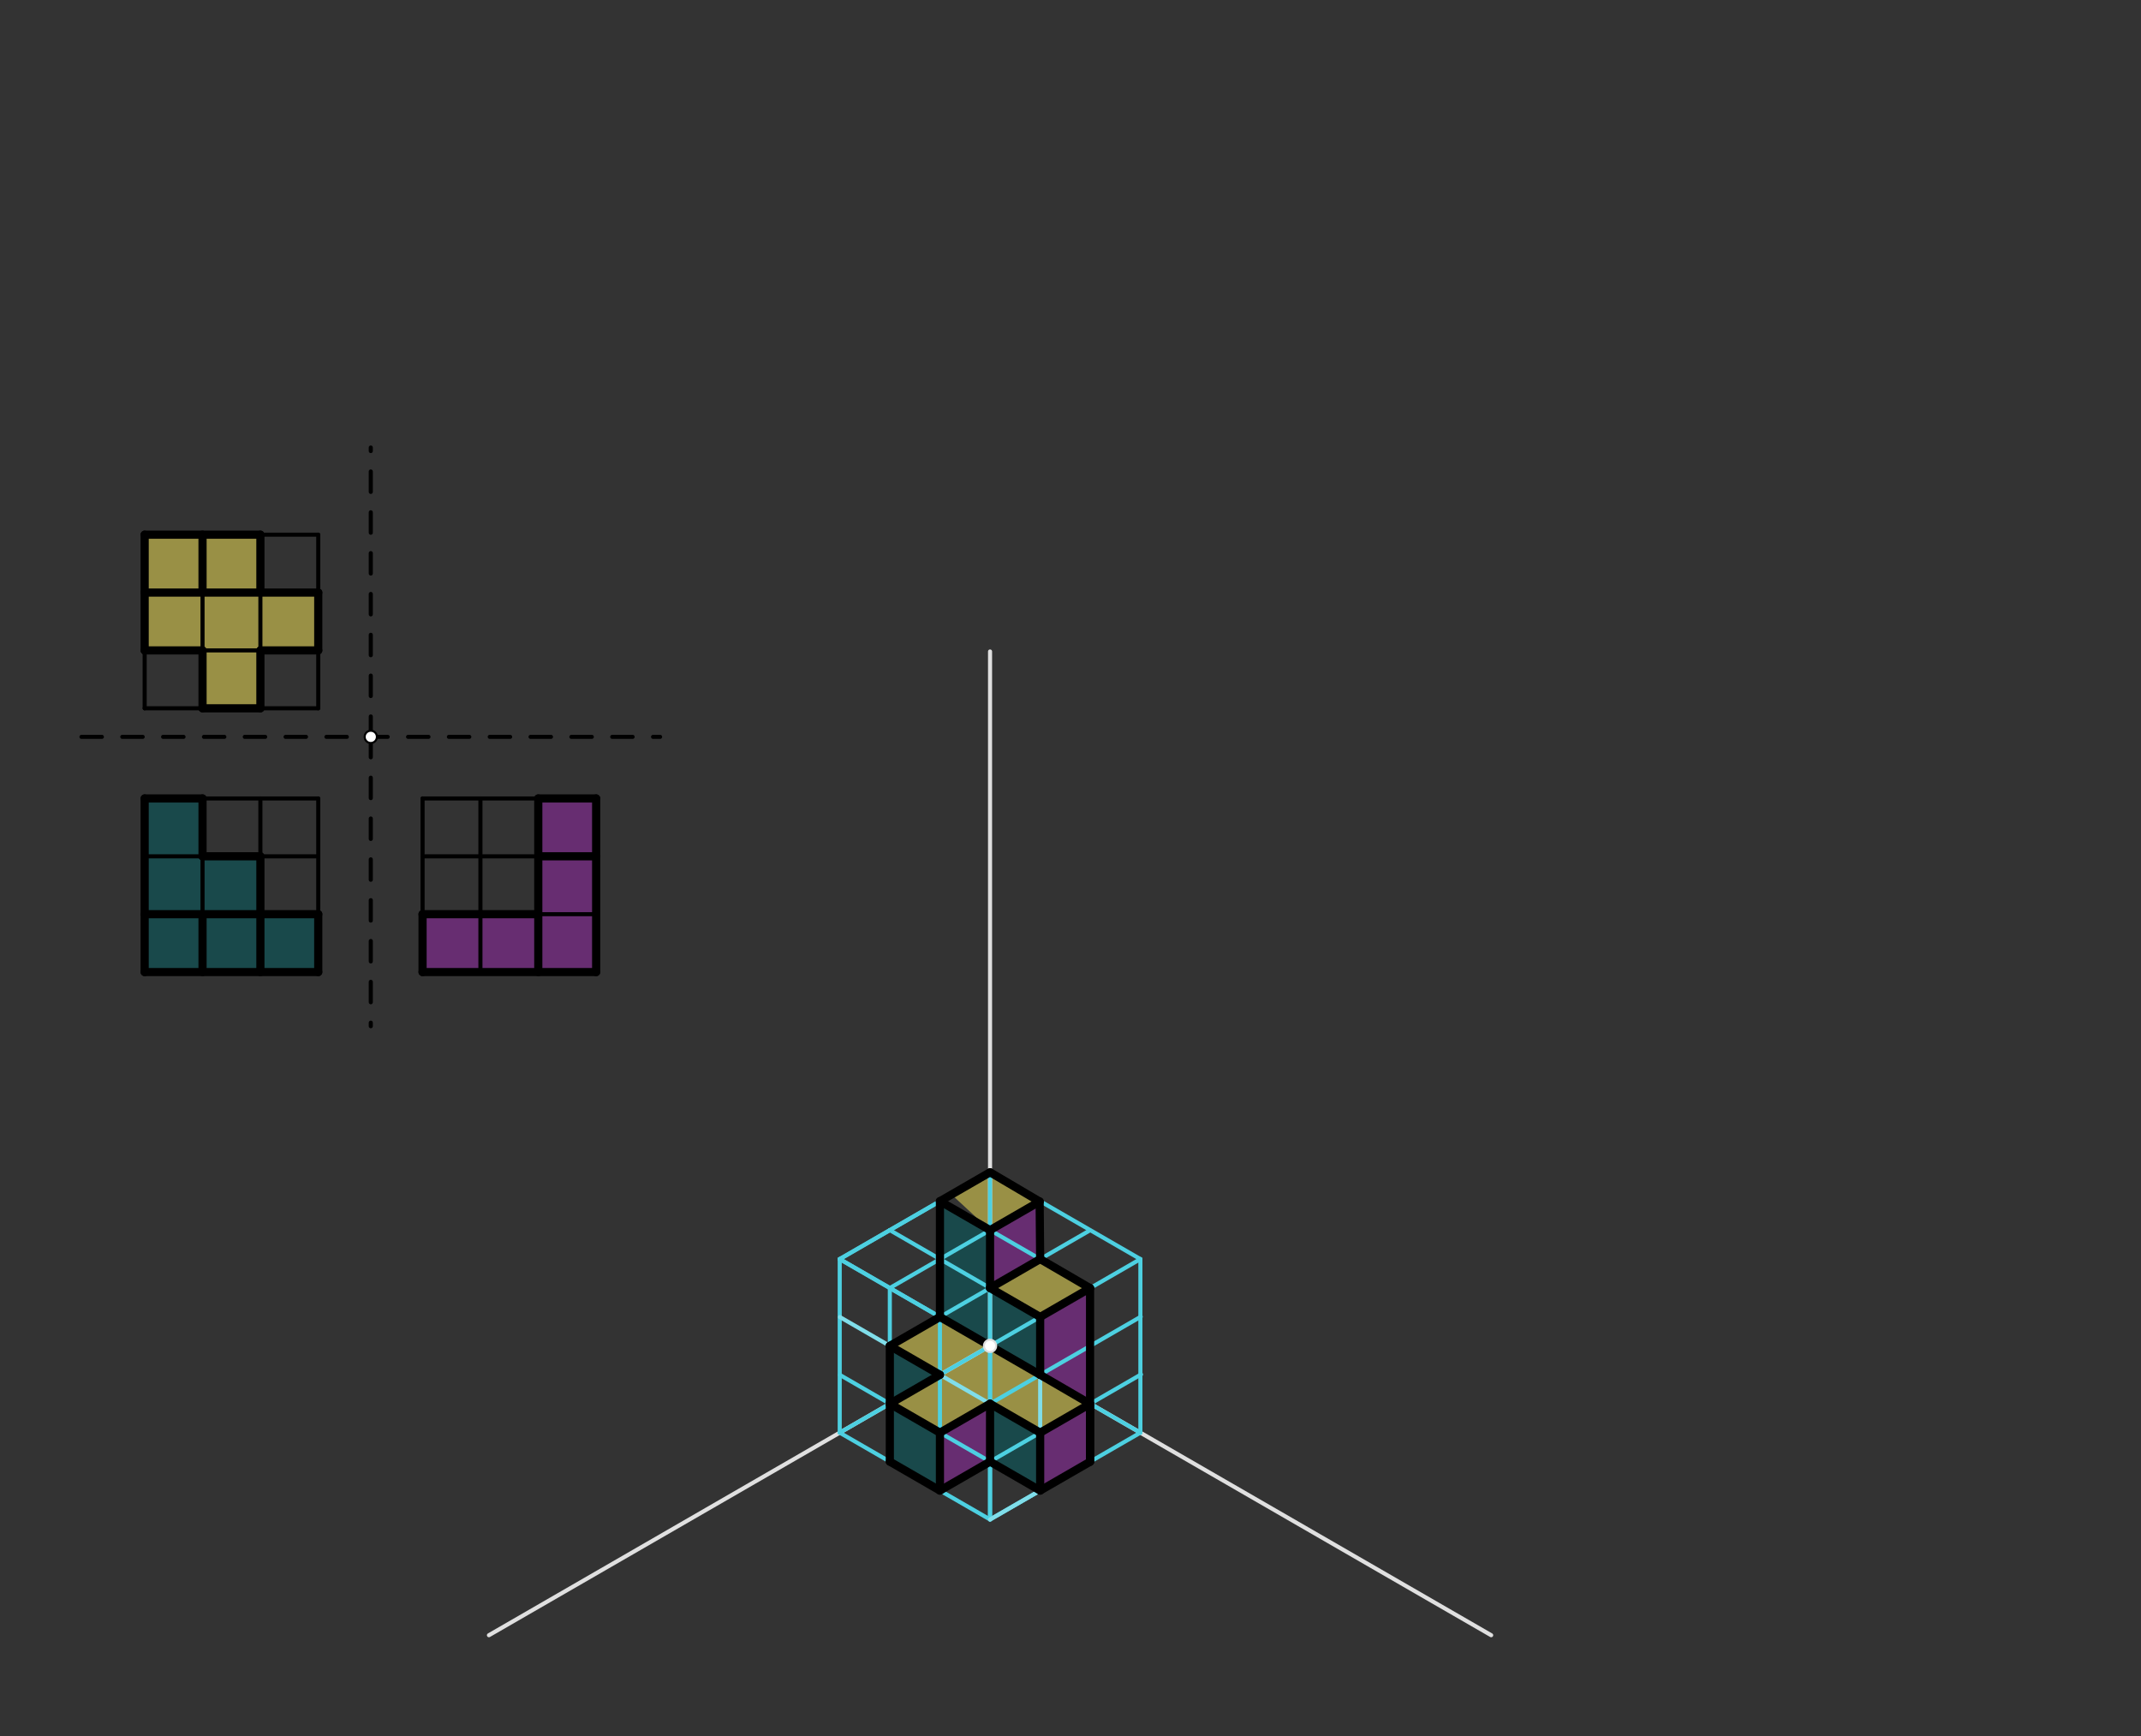 <svg xmlns="http://www.w3.org/2000/svg" class="svg--1it" height="100%" preserveAspectRatio="xMidYMid meet" viewBox="0 0 1048.819 850.394" width="100%"><rect x="0" y="0" width="1048.819" height="850.394" fill="#333333" stroke="none"/><defs><marker id="marker-arrow" markerHeight="16" markerUnits="userSpaceOnUse" markerWidth="24" orient="auto-start-reverse" refX="24" refY="4" viewBox="0 0 24 8"><path d="M 0 0 L 24 4 L 0 8 z" stroke="inherit"></path></marker></defs><g class="aux-layer--1FB"></g><g class="main-layer--3Vd"><g class="element--2qn"><g fill="#006064" opacity="0.5"><path d="M 460.451 588.416 L 485 602.59 L 485 630.936 L 509.549 645.109 L 509.549 673.456 L 460.451 645.109 L 460.451 588.416 Z" stroke="none"></path></g></g><g class="element--2qn"><g fill="#006064" opacity="0.5"><path d="M 435.902 659.282 L 460.451 673.456 L 435.902 687.629 L 435.902 659.282 Z" stroke="none"></path></g></g><g class="element--2qn"><g fill="#006064" opacity="0.5"><path d="M 435.902 687.629 L 460.451 701.802 L 460.451 730.149 L 460.451 730.149 L 435.902 715.975 L 435.902 687.629 Z" stroke="none"></path></g></g><g class="element--2qn"><g fill="#006064" opacity="0.5"><path d="M 485 687.629 L 509.549 701.802 L 509.549 730.149 L 485 715.975 L 485 687.629 Z" stroke="none"></path></g></g><g class="element--2qn"><g fill="#006064" opacity="0.5"><path d="M 70.867 391.125 L 99.213 391.125 L 99.213 419.471 L 127.56 419.471 L 127.56 447.818 L 155.906 447.818 L 155.906 476.164 L 70.867 476.164 L 70.867 391.125 Z" stroke="none"></path></g></g><g class="element--2qn"><g fill="#9C27B0" opacity="0.5"><path d="M 485 602.59 L 509.29 588.566 L 509.549 616.763 L 485 630.936 L 485 602.59 Z" stroke="none"></path></g></g><g class="element--2qn"><g fill="#9C27B0" opacity="0.5"><path d="M 533.991 630.997 L 533.991 687.69 L 509.549 673.456 L 509.549 645.109 L 533.991 630.997 Z" stroke="none"></path></g></g><g class="element--2qn"><g fill="#9C27B0" opacity="0.5"><path d="M 533.991 687.69 L 509.549 701.802 L 509.549 730.149 L 533.991 716 L 533.991 687.69 Z" stroke="none"></path></g></g><g class="element--2qn"><g fill="#9C27B0" opacity="0.5"><path d="M 485 687.629 L 485 715.975 L 460.451 730.149 L 460.451 701.802 L 485 687.629 Z" stroke="none"></path></g></g><g class="element--2qn"><g fill="#9C27B0" opacity="0.5"><path d="M 263.693 391.125 L 292.039 391.125 L 292.039 476.164 L 207 476.164 L 207 447.818 L 263.693 447.818 L 263.693 391.125 Z" stroke="none"></path></g></g><g class="element--2qn"><g fill="#FFEE58" opacity="0.5"><path d="M 460.451 645.109 L 533.991 687.69 L 509.549 701.802 L 485 687.629 L 460.451 701.802 L 435.902 687.629 L 460.451 673.456 L 435.902 659.282 L 460.451 645.109 Z" stroke="none"></path></g></g><g class="element--2qn"><g fill="#FFEE58" opacity="0.5"><path d="M 466.121 585.143 L 485 602.59 L 509.29 588.566 L 485 574.243 L 466.121 585.143 Z" stroke="none"></path></g></g><g class="element--2qn"><g fill="#FFEE58" opacity="0.5"><path d="M 509.549 616.763 L 533.991 630.997 L 509.549 645.109 L 485 630.936 L 509.549 616.763 Z" stroke="none"></path></g></g><g class="element--2qn"><g fill="#FFEE58" opacity="0.5"><path d="M 70.867 261.914 L 127.56 261.914 L 127.56 290.26 L 155.906 290.26 L 155.906 318.607 L 127.56 318.607 L 127.56 346.953 L 99.213 346.953 L 99.213 318.607 L 70.867 318.607 L 70.867 261.914 Z" stroke="none"></path></g></g><g class="element--2qn"><line stroke="#000000" stroke-dasharray="10" stroke-linecap="round" stroke-width="2" x1="39.906" x2="323.371" y1="360.953" y2="360.953"></line></g><g class="element--2qn"><line stroke="#000000" stroke-dasharray="10" stroke-linecap="round" stroke-width="2" x1="181.639" x2="181.639" y1="360.953" y2="219.221"></line></g><g class="element--2qn"><line stroke="#000000" stroke-dasharray="10" stroke-linecap="round" stroke-width="2" x1="181.639" x2="181.639" y1="360.953" y2="502.685"></line></g><g class="element--2qn"><line stroke="#000000" stroke-dasharray="none" stroke-linecap="round" stroke-width="2" x1="155.906" x2="70.867" y1="346.953" y2="346.953"></line></g><g class="element--2qn"><line stroke="#000000" stroke-dasharray="none" stroke-linecap="round" stroke-width="2" x1="70.867" x2="70.867" y1="346.953" y2="318.607"></line></g><g class="element--2qn"><line stroke="#000000" stroke-dasharray="none" stroke-linecap="round" stroke-width="2" x1="70.867" x2="70.867" y1="318.607" y2="290.26"></line></g><g class="element--2qn"><line stroke="#000000" stroke-dasharray="none" stroke-linecap="round" stroke-width="2" x1="70.867" x2="70.867" y1="290.26" y2="261.914"></line></g><g class="element--2qn"><line stroke="#000000" stroke-dasharray="none" stroke-linecap="round" stroke-width="2" x1="70.867" x2="99.213" y1="261.914" y2="261.914"></line></g><g class="element--2qn"><line stroke="#000000" stroke-dasharray="none" stroke-linecap="round" stroke-width="2" x1="99.213" x2="127.56" y1="261.914" y2="261.914"></line></g><g class="element--2qn"><line stroke="#000000" stroke-dasharray="none" stroke-linecap="round" stroke-width="2" x1="127.56" x2="155.906" y1="261.914" y2="261.914"></line></g><g class="element--2qn"><line stroke="#000000" stroke-dasharray="none" stroke-linecap="round" stroke-width="2" x1="155.906" x2="155.906" y1="261.914" y2="346.953"></line></g><g class="element--2qn"><line stroke="#000000" stroke-dasharray="none" stroke-linecap="round" stroke-width="2" x1="127.56" x2="127.56" y1="261.914" y2="346.953"></line></g><g class="element--2qn"><line stroke="#000000" stroke-dasharray="none" stroke-linecap="round" stroke-width="2" x1="99.213" x2="99.213" y1="261.914" y2="346.953"></line></g><g class="element--2qn"><line stroke="#000000" stroke-dasharray="none" stroke-linecap="round" stroke-width="2" x1="70.867" x2="155.906" y1="290.26" y2="290.26"></line></g><g class="element--2qn"><line stroke="#000000" stroke-dasharray="none" stroke-linecap="round" stroke-width="2" x1="70.867" x2="155.906" y1="318.607" y2="318.607"></line></g><g class="element--2qn"><line stroke="#000000" stroke-dasharray="none" stroke-linecap="round" stroke-width="2" x1="155.906" x2="70.867" y1="391.125" y2="391.125"></line></g><g class="element--2qn"><line stroke="#000000" stroke-dasharray="none" stroke-linecap="round" stroke-width="2" x1="70.867" x2="70.867" y1="391.125" y2="476.164"></line></g><g class="element--2qn"><line stroke="#000000" stroke-dasharray="none" stroke-linecap="round" stroke-width="2" x1="155.906" x2="155.906" y1="391.125" y2="419.471"></line></g><g class="element--2qn"><line stroke="#000000" stroke-dasharray="none" stroke-linecap="round" stroke-width="2" x1="155.906" x2="155.906" y1="419.471" y2="447.818"></line></g><g class="element--2qn"><line stroke="#000000" stroke-dasharray="none" stroke-linecap="round" stroke-width="2" x1="155.906" x2="155.906" y1="447.818" y2="476.164"></line></g><g class="element--2qn"><line stroke="#000000" stroke-dasharray="none" stroke-linecap="round" stroke-width="2" x1="155.906" x2="70.867" y1="419.471" y2="419.471"></line></g><g class="element--2qn"><line stroke="#000000" stroke-dasharray="none" stroke-linecap="round" stroke-width="2" x1="155.906" x2="70.867" y1="447.818" y2="447.818"></line></g><g class="element--2qn"><line stroke="#000000" stroke-dasharray="none" stroke-linecap="round" stroke-width="2" x1="155.906" x2="127.56" y1="476.164" y2="476.164"></line></g><g class="element--2qn"><line stroke="#000000" stroke-dasharray="none" stroke-linecap="round" stroke-width="2" x1="127.56" x2="99.213" y1="476.164" y2="476.164"></line></g><g class="element--2qn"><line stroke="#000000" stroke-dasharray="none" stroke-linecap="round" stroke-width="2" x1="70.867" x2="99.213" y1="476.164" y2="476.164"></line></g><g class="element--2qn"><line stroke="#000000" stroke-dasharray="none" stroke-linecap="round" stroke-width="2" x1="99.213" x2="99.213" y1="476.164" y2="391.125"></line></g><g class="element--2qn"><line stroke="#000000" stroke-dasharray="none" stroke-linecap="round" stroke-width="2" x1="127.56" x2="127.56" y1="476.164" y2="391.125"></line></g><g class="element--2qn"><line stroke="#000000" stroke-dasharray="none" stroke-linecap="round" stroke-width="2" x1="207" x2="207" y1="391.125" y2="419.471"></line></g><g class="element--2qn"><line stroke="#000000" stroke-dasharray="none" stroke-linecap="round" stroke-width="2" x1="207" x2="207" y1="419.471" y2="447.818"></line></g><g class="element--2qn"><line stroke="#000000" stroke-dasharray="none" stroke-linecap="round" stroke-width="2" x1="207" x2="207" y1="447.818" y2="476.164"></line></g><g class="element--2qn"><line stroke="#000000" stroke-dasharray="none" stroke-linecap="round" stroke-width="2" x1="207" x2="235.346" y1="476.164" y2="476.164"></line></g><g class="element--2qn"><line stroke="#000000" stroke-dasharray="none" stroke-linecap="round" stroke-width="2" x1="235.346" x2="263.693" y1="476.164" y2="476.164"></line></g><g class="element--2qn"><line stroke="#000000" stroke-dasharray="none" stroke-linecap="round" stroke-width="2" x1="263.693" x2="292.039" y1="476.164" y2="476.164"></line></g><g class="element--2qn"><line stroke="#000000" stroke-dasharray="none" stroke-linecap="round" stroke-width="2" x1="292.039" x2="292.039" y1="476.164" y2="391.125"></line></g><g class="element--2qn"><line stroke="#000000" stroke-dasharray="none" stroke-linecap="round" stroke-width="2" x1="207" x2="292.039" y1="391.125" y2="391.125"></line></g><g class="element--2qn"><line stroke="#000000" stroke-dasharray="none" stroke-linecap="round" stroke-width="2" x1="207" x2="292.039" y1="419.471" y2="419.471"></line></g><g class="element--2qn"><line stroke="#000000" stroke-dasharray="none" stroke-linecap="round" stroke-width="2" x1="207" x2="292.039" y1="447.818" y2="447.818"></line></g><g class="element--2qn"><line stroke="#000000" stroke-dasharray="none" stroke-linecap="round" stroke-width="2" x1="235.346" x2="235.346" y1="476.164" y2="391.125"></line></g><g class="element--2qn"><line stroke="#000000" stroke-dasharray="none" stroke-linecap="round" stroke-width="2" x1="263.693" x2="263.693" y1="476.164" y2="391.125"></line></g><g class="element--2qn"><line stroke="#E0E0E0" stroke-dasharray="none" stroke-linecap="round" stroke-width="2" x1="485" x2="485" y1="319.125" y2="659.282"></line></g><g class="element--2qn"><line stroke="#E0E0E0" stroke-dasharray="none" stroke-linecap="round" stroke-width="2" x1="485" x2="239.512" y1="659.282" y2="801.015"></line></g><g class="element--2qn"><line stroke="#E0E0E0" stroke-dasharray="none" stroke-linecap="round" stroke-width="2" x1="485" x2="730.488" y1="659.282" y2="801.015"></line></g><g class="element--2qn"><line stroke="#000000" stroke-dasharray="none" stroke-linecap="round" stroke-width="4" x1="70.867" x2="70.867" y1="318.607" y2="261.914"></line></g><g class="element--2qn"><line stroke="#000000" stroke-dasharray="none" stroke-linecap="round" stroke-width="4" x1="99.213" x2="70.867" y1="290.26" y2="290.26"></line></g><g class="element--2qn"><line stroke="#000000" stroke-dasharray="none" stroke-linecap="round" stroke-width="4" x1="70.867" x2="99.213" y1="391.125" y2="391.125"></line></g><g class="element--2qn"><line stroke="#000000" stroke-dasharray="none" stroke-linecap="round" stroke-width="4" x1="99.213" x2="99.213" y1="391.125" y2="419.471"></line></g><g class="element--2qn"><line stroke="#000000" stroke-dasharray="none" stroke-linecap="round" stroke-width="4" x1="99.213" x2="127.56" y1="419.471" y2="419.471"></line></g><g class="element--2qn"><line stroke="#000000" stroke-dasharray="none" stroke-linecap="round" stroke-width="4" x1="127.56" x2="127.56" y1="419.471" y2="447.818"></line></g><g class="element--2qn"><line stroke="#000000" stroke-dasharray="none" stroke-linecap="round" stroke-width="4" x1="127.56" x2="127.56" y1="447.818" y2="476.164"></line></g><g class="element--2qn"><line stroke="#000000" stroke-dasharray="none" stroke-linecap="round" stroke-width="4" x1="70.867" x2="155.906" y1="447.818" y2="447.818"></line></g><g class="element--2qn"><line stroke="#000000" stroke-dasharray="none" stroke-linecap="round" stroke-width="4" x1="155.906" x2="155.906" y1="447.818" y2="476.164"></line></g><g class="element--2qn"><line stroke="#000000" stroke-dasharray="none" stroke-linecap="round" stroke-width="4" x1="155.906" x2="70.867" y1="476.164" y2="476.164"></line></g><g class="element--2qn"><line stroke="#000000" stroke-dasharray="none" stroke-linecap="round" stroke-width="4" x1="70.867" x2="70.867" y1="476.164" y2="391.125"></line></g><g class="element--2qn"><line stroke="#000000" stroke-dasharray="none" stroke-linecap="round" stroke-width="4" x1="99.213" x2="99.213" y1="447.818" y2="476.164"></line></g><g class="element--2qn"><line stroke="#000000" stroke-dasharray="none" stroke-linecap="round" stroke-width="4" x1="263.693" x2="263.693" y1="391.125" y2="476.164"></line></g><g class="element--2qn"><line stroke="#000000" stroke-dasharray="none" stroke-linecap="round" stroke-width="4" x1="263.693" x2="292.039" y1="391.125" y2="391.125"></line></g><g class="element--2qn"><line stroke="#000000" stroke-dasharray="none" stroke-linecap="round" stroke-width="4" x1="292.039" x2="292.039" y1="391.125" y2="476.164"></line></g><g class="element--2qn"><line stroke="#000000" stroke-dasharray="none" stroke-linecap="round" stroke-width="4" x1="292.039" x2="207" y1="476.164" y2="476.164"></line></g><g class="element--2qn"><line stroke="#000000" stroke-dasharray="none" stroke-linecap="round" stroke-width="4" x1="207" x2="207" y1="476.164" y2="447.818"></line></g><g class="element--2qn"><line stroke="#000000" stroke-dasharray="none" stroke-linecap="round" stroke-width="4" x1="207" x2="263.693" y1="447.818" y2="447.818"></line></g><g class="element--2qn"><line stroke="#000000" stroke-dasharray="none" stroke-linecap="round" stroke-width="4" x1="263.693" x2="292.039" y1="419.471" y2="419.471"></line></g><g class="element--2qn"><line stroke="#000000" stroke-dasharray="none" stroke-linecap="round" stroke-width="4" x1="70.867" x2="99.213" y1="318.607" y2="318.607"></line></g><g class="element--2qn"><line stroke="#000000" stroke-dasharray="none" stroke-linecap="round" stroke-width="4" x1="99.213" x2="99.213" y1="318.607" y2="346.953"></line></g><g class="element--2qn"><line stroke="#000000" stroke-dasharray="none" stroke-linecap="round" stroke-width="4" x1="99.213" x2="127.56" y1="346.953" y2="346.953"></line></g><g class="element--2qn"><line stroke="#000000" stroke-dasharray="none" stroke-linecap="round" stroke-width="4" x1="127.56" x2="127.56" y1="346.953" y2="318.607"></line></g><g class="element--2qn"><line stroke="#000000" stroke-dasharray="none" stroke-linecap="round" stroke-width="4" x1="127.56" x2="155.906" y1="318.607" y2="318.607"></line></g><g class="element--2qn"><line stroke="#000000" stroke-dasharray="none" stroke-linecap="round" stroke-width="4" x1="155.906" x2="155.906" y1="318.607" y2="290.26"></line></g><g class="element--2qn"><line stroke="#000000" stroke-dasharray="none" stroke-linecap="round" stroke-width="4" x1="155.906" x2="127.56" y1="290.26" y2="290.26"></line></g><g class="element--2qn"><line stroke="#000000" stroke-dasharray="none" stroke-linecap="round" stroke-width="4" x1="127.56" x2="127.56" y1="290.26" y2="261.914"></line></g><g class="element--2qn"><line stroke="#000000" stroke-dasharray="none" stroke-linecap="round" stroke-width="4" x1="127.56" x2="70.867" y1="261.914" y2="261.914"></line></g><g class="element--2qn"><line stroke="#000000" stroke-dasharray="none" stroke-linecap="round" stroke-width="4" x1="99.213" x2="99.213" y1="261.914" y2="290.26"></line></g><g class="element--2qn"><line stroke="#000000" stroke-dasharray="none" stroke-linecap="round" stroke-width="4" x1="99.213" x2="127.56" y1="290.26" y2="290.26"></line></g><g class="element--2qn"><line stroke="#4DD0E1" stroke-dasharray="none" stroke-linecap="round" stroke-width="2" x1="485" x2="558.646" y1="659.282" y2="701.802"></line></g><g class="element--2qn"><line stroke="#4DD0E1" stroke-dasharray="none" stroke-linecap="round" stroke-width="2" x1="485" x2="411.354" y1="659.282" y2="701.802"></line></g><g class="element--2qn"><line stroke="#4DD0E1" stroke-dasharray="none" stroke-linecap="round" stroke-width="2" x1="485" x2="485" y1="659.282" y2="574.243"></line></g><g class="element--2qn"><line stroke="#4DD0E1" stroke-dasharray="none" stroke-linecap="round" stroke-width="2" x1="485" x2="558.646" y1="574.243" y2="616.763"></line></g><g class="element--2qn"><line stroke="#4DD0E1" stroke-dasharray="none" stroke-linecap="round" stroke-width="2" x1="558.646" x2="558.646" y1="701.802" y2="616.763"></line></g><g class="element--2qn"><line stroke="#4DD0E1" stroke-dasharray="none" stroke-linecap="round" stroke-width="2" x1="485" x2="485" y1="659.282" y2="744.322"></line></g><g class="element--2qn"><line stroke="#4DD0E1" stroke-dasharray="none" stroke-linecap="round" stroke-width="2" x1="411.354" x2="485" y1="701.802" y2="744.322"></line></g><g class="element--2qn"><line stroke="#4DD0E1" stroke-dasharray="none" stroke-linecap="round" stroke-width="2" x1="485" x2="558.646" y1="744.322" y2="701.802"></line></g><g class="element--2qn"><line stroke="#4DD0E1" stroke-dasharray="none" stroke-linecap="round" stroke-width="2" x1="411.354" x2="411.354" y1="701.802" y2="616.763"></line></g><g class="element--2qn"><line stroke="#4DD0E1" stroke-dasharray="none" stroke-linecap="round" stroke-width="2" x1="411.354" x2="485" y1="616.763" y2="574.243"></line></g><g class="element--2qn"><line stroke="#4DD0E1" stroke-dasharray="none" stroke-linecap="round" stroke-width="2" x1="411.354" x2="485" y1="616.763" y2="659.282"></line></g><g class="element--2qn"><line stroke="#4DD0E1" stroke-dasharray="none" stroke-linecap="round" stroke-width="2" x1="485" x2="558.646" y1="659.282" y2="616.763"></line></g><g class="element--2qn"><line stroke="#4DD0E1" stroke-dasharray="none" stroke-linecap="round" stroke-width="2" x1="411.354" x2="435.902" y1="616.763" y2="602.59"></line></g><g class="element--2qn"><line stroke="#4DD0E1" stroke-dasharray="none" stroke-linecap="round" stroke-width="2" x1="435.902" x2="460.451" y1="602.59" y2="588.416"></line></g><g class="element--2qn"><line stroke="#4DD0E1" stroke-dasharray="none" stroke-linecap="round" stroke-width="2" x1="460.451" x2="485" y1="588.416" y2="574.243"></line></g><g class="element--2qn"><line stroke="#4DD0E1" stroke-dasharray="none" stroke-linecap="round" stroke-width="2" x1="460.451" x2="533.991" y1="588.416" y2="630.875"></line></g><g class="element--2qn"><line stroke="#4DD0E1" stroke-dasharray="none" stroke-linecap="round" stroke-width="2" x1="435.902" x2="509.318" y1="602.59" y2="644.976"></line></g><g class="element--2qn"><line stroke="#4DD0E1" stroke-dasharray="none" stroke-linecap="round" stroke-width="2" x1="533.991" x2="533.991" y1="630.875" y2="716.059"></line></g><g class="element--2qn"><line stroke="#4DD0E1" stroke-dasharray="none" stroke-linecap="round" stroke-width="2" x1="485" x2="485" y1="659.282" y2="687.629"></line></g><g class="element--2qn"><line stroke="#4DD0E1" stroke-dasharray="none" stroke-linecap="round" stroke-width="2" x1="485" x2="485" y1="687.629" y2="715.975"></line></g><g class="element--2qn"><line stroke="#4DD0E1" stroke-dasharray="none" stroke-linecap="round" stroke-width="2" x1="485" x2="485" y1="715.975" y2="744.322"></line></g><g class="element--2qn"><line stroke="#4DD0E1" stroke-dasharray="none" stroke-linecap="round" stroke-width="2" x1="485" x2="558.965" y1="715.975" y2="673.272"></line></g><g class="element--2qn"><line stroke="#4DD0E1" stroke-dasharray="none" stroke-linecap="round" stroke-width="2" x1="485" x2="558.819" y1="687.629" y2="645.009"></line></g><g class="element--2qn"><line stroke="#4DD0E1" stroke-dasharray="none" stroke-linecap="round" stroke-width="2" x1="485" x2="411.497" y1="715.975" y2="673.538"></line></g><g class="element--2qn"><line stroke="#4DD0E1" stroke-dasharray="none" stroke-linecap="round" stroke-width="2" x1="411.354" x2="435.902" y1="616.763" y2="630.936"></line></g><g class="element--2qn"><line stroke="#4DD0E1" stroke-dasharray="none" stroke-linecap="round" stroke-width="2" x1="435.902" x2="460.451" y1="630.936" y2="645.109"></line></g><g class="element--2qn"><line stroke="#4DD0E1" stroke-dasharray="none" stroke-linecap="round" stroke-width="2" x1="485" x2="460.451" y1="659.282" y2="645.109"></line></g><g class="element--2qn"><line stroke="#4DD0E1" stroke-dasharray="none" stroke-linecap="round" stroke-width="2" x1="460.451" x2="460.451" y1="645.109" y2="730.393"></line></g><g class="element--2qn"><line stroke="#4DD0E1" stroke-dasharray="none" stroke-linecap="round" stroke-width="2" x1="435.902" x2="435.902" y1="630.936" y2="716.263"></line></g><g class="element--2qn"><line stroke="#4DD0E1" stroke-dasharray="none" stroke-linecap="round" stroke-width="2" x1="435.902" x2="509.29" y1="630.936" y2="588.566"></line></g><g class="element--2qn"><line stroke="#4DD0E1" stroke-dasharray="none" stroke-linecap="round" stroke-width="2" x1="460.451" x2="533.38" y1="645.109" y2="603.004"></line></g><g class="element--2qn"><line stroke="#80DEEA" stroke-dasharray="none" stroke-linecap="round" stroke-width="2" x1="485" x2="485" y1="715.975" y2="687.629"></line></g><g class="element--2qn"><line stroke="#80DEEA" stroke-dasharray="none" stroke-linecap="round" stroke-width="2" x1="485" x2="411.477" y1="687.629" y2="645.18"></line></g><g class="element--2qn"><line stroke="#80DEEA" stroke-dasharray="none" stroke-linecap="round" stroke-width="2" x1="485" x2="509.549" y1="744.322" y2="730.149"></line></g><g class="element--2qn"><line stroke="#80DEEA" stroke-dasharray="none" stroke-linecap="round" stroke-width="2" x1="509.549" x2="509.549" y1="730.149" y2="644.976"></line></g><g class="element--2qn"><line stroke="#000000" stroke-dasharray="none" stroke-linecap="round" stroke-width="4" x1="435.902" x2="460.451" y1="687.629" y2="701.802"></line></g><g class="element--2qn"><line stroke="#000000" stroke-dasharray="none" stroke-linecap="round" stroke-width="4" x1="460.451" x2="485" y1="701.802" y2="687.629"></line></g><g class="element--2qn"><line stroke="#000000" stroke-dasharray="none" stroke-linecap="round" stroke-width="4" x1="485" x2="509.549" y1="687.629" y2="701.802"></line></g><g class="element--2qn"><line stroke="#000000" stroke-dasharray="none" stroke-linecap="round" stroke-width="4" x1="509.549" x2="533.991" y1="701.802" y2="687.69"></line></g><g class="element--2qn"><line stroke="#000000" stroke-dasharray="none" stroke-linecap="round" stroke-width="4" x1="533.991" x2="509.549" y1="687.69" y2="673.456"></line></g><g class="element--2qn"><line stroke="#000000" stroke-dasharray="none" stroke-linecap="round" stroke-width="4" x1="509.549" x2="509.549" y1="701.802" y2="730.149"></line></g><g class="element--2qn"><line stroke="#000000" stroke-dasharray="none" stroke-linecap="round" stroke-width="4" x1="509.549" x2="533.991" y1="730.149" y2="716.037"></line></g><g class="element--2qn"><line stroke="#000000" stroke-dasharray="none" stroke-linecap="round" stroke-width="4" x1="533.991" x2="533.991" y1="716.037" y2="687.69"></line></g><g class="element--2qn"><line stroke="#000000" stroke-dasharray="none" stroke-linecap="round" stroke-width="4" x1="460.451" x2="435.902" y1="730.149" y2="715.975"></line></g><g class="element--2qn"><line stroke="#000000" stroke-dasharray="none" stroke-linecap="round" stroke-width="4" x1="435.902" x2="435.902" y1="715.975" y2="687.629"></line></g><g class="element--2qn"><line stroke="#000000" stroke-dasharray="none" stroke-linecap="round" stroke-width="4" x1="509.549" x2="485" y1="730.149" y2="715.975"></line></g><g class="element--2qn"><line stroke="#000000" stroke-dasharray="none" stroke-linecap="round" stroke-width="4" x1="485" x2="460.451" y1="715.975" y2="730.149"></line></g><g class="element--2qn"><line stroke="#000000" stroke-dasharray="none" stroke-linecap="round" stroke-width="4" x1="485" x2="485" y1="715.975" y2="687.629"></line></g><g class="element--2qn"><line stroke="#000000" stroke-dasharray="none" stroke-linecap="round" stroke-width="4" x1="460.451" x2="460.451" y1="701.802" y2="730.149"></line></g><g class="element--2qn"><line stroke="#000000" stroke-dasharray="none" stroke-linecap="round" stroke-width="4" x1="509.549" x2="460.451" y1="673.456" y2="645.109"></line></g><g class="element--2qn"><line stroke="#000000" stroke-dasharray="none" stroke-linecap="round" stroke-width="4" x1="435.902" x2="460.451" y1="687.629" y2="673.456"></line></g><g class="element--2qn"><line stroke="#000000" stroke-dasharray="none" stroke-linecap="round" stroke-width="4" x1="460.451" x2="435.902" y1="673.456" y2="659.282"></line></g><g class="element--2qn"><line stroke="#000000" stroke-dasharray="none" stroke-linecap="round" stroke-width="4" x1="435.902" x2="460.451" y1="659.282" y2="645.109"></line></g><g class="element--2qn"><line stroke="#000000" stroke-dasharray="none" stroke-linecap="round" stroke-width="4" x1="435.902" x2="435.902" y1="659.282" y2="687.629"></line></g><g class="element--2qn"><line stroke="#000000" stroke-dasharray="none" stroke-linecap="round" stroke-width="4" x1="460.451" x2="460.451" y1="645.109" y2="588.416"></line></g><g class="element--2qn"><line stroke="#000000" stroke-dasharray="none" stroke-linecap="round" stroke-width="4" x1="460.451" x2="485" y1="588.416" y2="602.59"></line></g><g class="element--2qn"><line stroke="#000000" stroke-dasharray="none" stroke-linecap="round" stroke-width="4" x1="485" x2="485" y1="602.59" y2="630.936"></line></g><g class="element--2qn"><line stroke="#000000" stroke-dasharray="none" stroke-linecap="round" stroke-width="4" x1="485" x2="509.549" y1="630.936" y2="645.109"></line></g><g class="element--2qn"><line stroke="#000000" stroke-dasharray="none" stroke-linecap="round" stroke-width="4" x1="509.549" x2="509.549" y1="645.109" y2="673.456"></line></g><g class="element--2qn"><line stroke="#000000" stroke-dasharray="none" stroke-linecap="round" stroke-width="4" x1="509.549" x2="533.991" y1="645.109" y2="630.997"></line></g><g class="element--2qn"><line stroke="#000000" stroke-dasharray="none" stroke-linecap="round" stroke-width="4" x1="533.991" x2="509.549" y1="630.997" y2="616.763"></line></g><g class="element--2qn"><line stroke="#000000" stroke-dasharray="none" stroke-linecap="round" stroke-width="4" x1="509.549" x2="485" y1="616.763" y2="630.936"></line></g><g class="element--2qn"><line stroke="#000000" stroke-dasharray="none" stroke-linecap="round" stroke-width="4" x1="485" x2="509.29" y1="602.59" y2="588.566"></line></g><g class="element--2qn"><line stroke="#000000" stroke-dasharray="none" stroke-linecap="round" stroke-width="4" x1="509.29" x2="509.549" y1="588.566" y2="616.763"></line></g><g class="element--2qn"><line stroke="#000000" stroke-dasharray="none" stroke-linecap="round" stroke-width="4" x1="460.451" x2="485" y1="588.416" y2="574.243"></line></g><g class="element--2qn"><line stroke="#000000" stroke-dasharray="none" stroke-linecap="round" stroke-width="4" x1="485" x2="509.29" y1="574.243" y2="588.566"></line></g><g class="element--2qn"><line stroke="#000000" stroke-dasharray="none" stroke-linecap="round" stroke-width="4" x1="533.991" x2="533.991" y1="630.997" y2="716.037"></line></g><g class="element--2qn"><circle cx="181.639" cy="360.953" r="3" stroke="#000000" stroke-width="1" fill="#ffffff"></circle>}</g><g class="element--2qn"><circle cx="485" cy="659.282" r="3" stroke="#E0E0E0" stroke-width="1" fill="#ffffff"></circle>}</g></g><g class="snaps-layer--2PT"></g><g class="temp-layer--rAP"></g></svg>